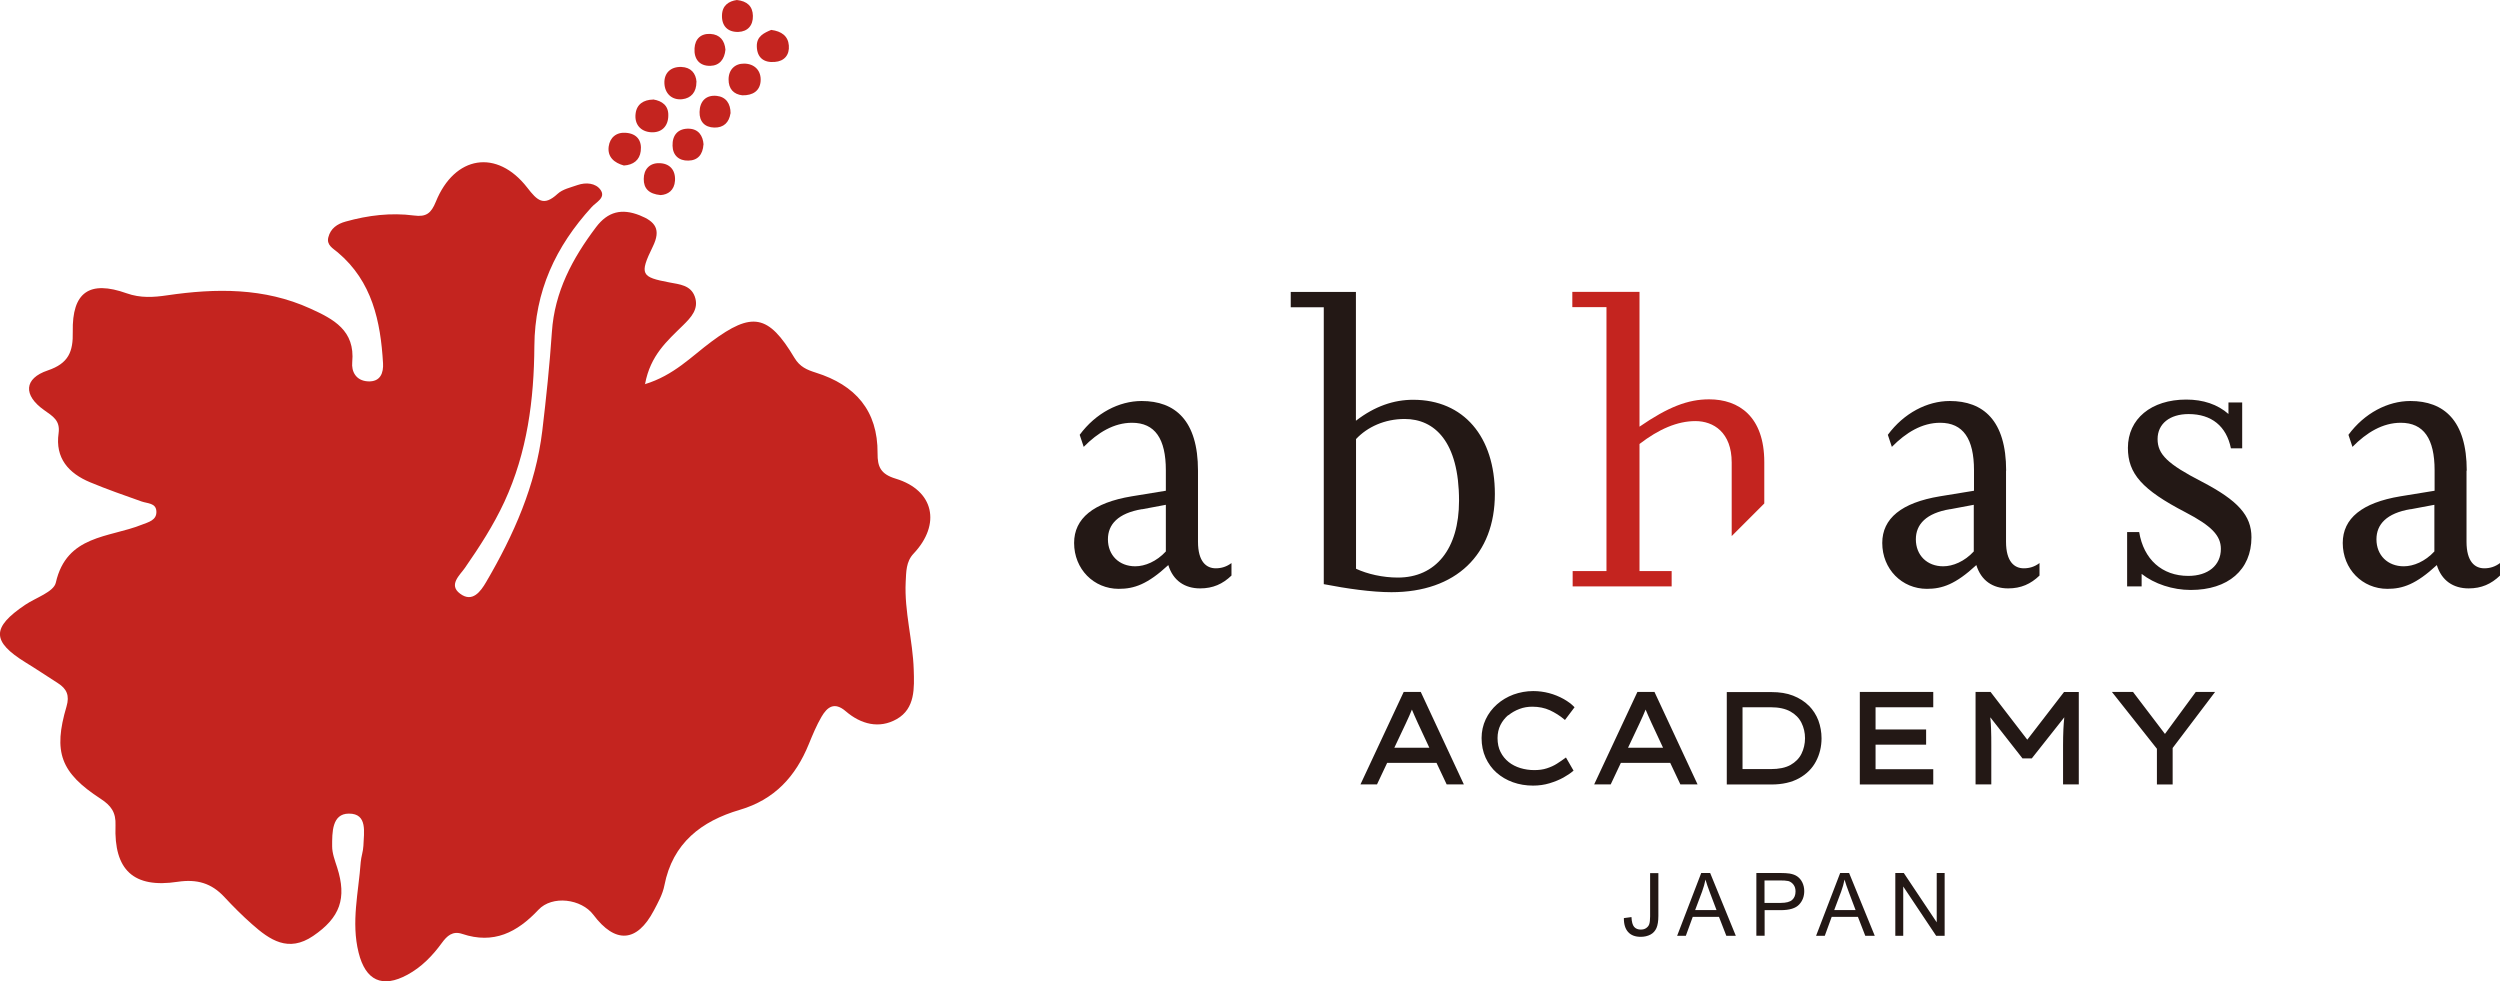 <?xml version="1.0" encoding="UTF-8"?><svg id="_レイヤー_2" xmlns="http://www.w3.org/2000/svg" viewBox="0 0 224 87.93"><defs><style>.cls-1{fill:#231815;}.cls-2{fill:#c4241f;}</style></defs><g id="_レイヤー_1-2"><path class="cls-2" d="M57.76,34.43c2.62-.79,4.2-2.5,6-3.83,3.61-2.68,5.09-2.45,7.42,1.46.49.82,1.13,1.08,1.92,1.33,3.53,1.11,5.56,3.39,5.53,7.23-.01,1.18.26,1.86,1.63,2.27,3.43,1.04,4.08,4.08,1.6,6.71-.69.73-.66,1.64-.71,2.54-.13,2.66.64,5.23.72,7.86.05,1.62.15,3.48-1.52,4.43-1.58.9-3.22.46-4.57-.7-1.02-.88-1.66-.38-2.17.49-.45.77-.8,1.62-1.14,2.45-1.18,2.9-3.06,4.97-6.18,5.89-3.44,1.01-6.02,2.97-6.76,6.77-.15.79-.57,1.54-.95,2.26-1.51,2.86-3.45,2.99-5.41.38-1.07-1.43-3.69-1.78-4.93-.45-1.91,2.03-4.01,3.1-6.82,2.16-.86-.29-1.36.16-1.84.82-.83,1.14-1.81,2.15-3.06,2.83-2.27,1.24-3.77.53-4.39-1.98-.68-2.73,0-5.41.19-8.1.04-.49.22-.97.24-1.46.04-1.19.4-2.9-1.3-2.89-1.53,0-1.5,1.71-1.5,2.93,0,.63.25,1.28.45,1.9.88,2.76.26,4.49-2.15,6.13-2.22,1.51-3.88.37-5.49-1.06-.86-.76-1.68-1.58-2.46-2.42-1.16-1.25-2.45-1.63-4.2-1.37-3.95.6-5.71-1.06-5.56-5.05.05-1.17-.4-1.78-1.32-2.38-3.61-2.35-4.28-4.18-3.07-8.28.29-.98.02-1.58-.76-2.08-.97-.62-1.92-1.26-2.9-1.86-3.06-1.89-3.07-3.13-.04-5.17.95-.64,2.55-1.15,2.74-1.98.97-4.29,4.77-4.02,7.69-5.19.61-.24,1.38-.4,1.32-1.23-.05-.73-.8-.67-1.33-.86-1.55-.55-3.1-1.09-4.61-1.72-1.92-.8-3.14-2.16-2.82-4.39.16-1.15-.52-1.52-1.29-2.07-1.9-1.34-1.82-2.84.32-3.56,1.86-.63,2.28-1.67,2.24-3.47-.07-3.54,1.49-4.63,4.83-3.44,1.24.44,2.41.36,3.63.18,4.37-.64,8.7-.69,12.83,1.19,2.07.94,4.02,1.95,3.75,4.8-.08.83.32,1.65,1.39,1.72,1.16.07,1.42-.79,1.37-1.63-.22-3.75-.97-7.32-4.05-9.92-.44-.37-1.03-.66-.85-1.36.2-.79.79-1.2,1.56-1.41,2-.56,4.05-.81,6.11-.54,1.1.15,1.54-.2,1.96-1.23,1.68-4.15,5.48-4.76,8.19-1.27.9,1.16,1.46,1.72,2.72.56.45-.42,1.17-.57,1.79-.79.75-.26,1.62-.18,2.05.42.52.72-.4,1.12-.79,1.56-3.22,3.53-5.1,7.53-5.13,12.46-.03,4.77-.63,9.5-2.69,13.95-.98,2.11-2.22,4.02-3.53,5.91-.45.65-1.5,1.52-.44,2.31,1.11.84,1.85-.2,2.34-1.04,2.47-4.22,4.44-8.64,5.03-13.55.35-2.94.66-5.89.86-8.85.24-3.61,1.84-6.59,3.96-9.4,1.06-1.4,2.3-1.69,3.9-1.06,1.41.56,1.94,1.26,1.18,2.81-1.22,2.5-1.04,2.73,1.51,3.21.89.17,1.88.24,2.25,1.25.41,1.12-.35,1.9-1.05,2.59-1.41,1.39-2.92,2.67-3.4,5.25l-.04.03ZM58.52,8.91c.81.13,1.38.55,1.36,1.43,0,.97-.6,1.57-1.55,1.51-.93-.06-1.5-.71-1.38-1.67.1-.84.71-1.24,1.57-1.26h0ZM55.9,14.83c-.87-.24-1.49-.77-1.36-1.71.11-.79.68-1.29,1.54-1.22.99.07,1.45.7,1.33,1.64-.1.81-.67,1.24-1.51,1.29ZM66.51,8.54c-.77-.09-1.24-.57-1.23-1.44.01-.88.59-1.41,1.39-1.4.93,0,1.56.63,1.48,1.59-.07.83-.67,1.27-1.64,1.25ZM62.4,7.35c0,.91-.48,1.45-1.27,1.54-.95.1-1.56-.53-1.6-1.42-.04-.93.57-1.51,1.53-1.47.83.03,1.3.55,1.35,1.36h0ZM69.1,2.68c.93.12,1.51.55,1.58,1.39.07.85-.4,1.42-1.27,1.48-.97.08-1.58-.38-1.6-1.4-.02-.91.67-1.21,1.29-1.47ZM59.19,17.48c-1.06-.1-1.52-.6-1.51-1.45,0-.85.52-1.42,1.36-1.41.94,0,1.5.59,1.44,1.57-.06.87-.63,1.25-1.29,1.29ZM66.02,0c.93.1,1.42.56,1.44,1.42.02.86-.47,1.41-1.3,1.44-.96.03-1.51-.54-1.47-1.51C64.72.48,65.3.1,66.03,0h0ZM65,4.45c-.08.86-.53,1.43-1.36,1.45-.97.02-1.47-.61-1.41-1.57.05-.85.57-1.34,1.43-1.29.85.05,1.27.6,1.34,1.41ZM65.45,10.16c-.12.8-.6,1.29-1.45,1.27-.87-.02-1.34-.55-1.32-1.4.02-.96.58-1.54,1.54-1.44.82.09,1.24.68,1.24,1.57h-.01ZM63.03,12.95c-.06.9-.51,1.43-1.36,1.44-.84.02-1.39-.47-1.41-1.33-.03-.96.5-1.56,1.47-1.53.86.03,1.25.63,1.31,1.42h-.01Z"/><path class="cls-1" d="M107.34,42.16v6.38c0,1.8.76,2.38,1.59,2.38.5,0,.97-.14,1.41-.47v1.12c-.79.76-1.66,1.15-2.81,1.15-1.37,0-2.42-.69-2.85-2.09-1.87,1.73-3.06,2.13-4.44,2.13-2.24,0-4-1.77-4-4.11,0-2.2,1.73-3.61,5.16-4.18l3.06-.5v-1.84c0-2.81-.97-4.25-3.03-4.25-1.62,0-3.06.87-4.33,2.16l-.36-1.08c1.44-1.95,3.53-3.03,5.55-3.03,2.99,0,5.05,1.73,5.05,6.24h0ZM102.33,45.62c-2.16.36-3.06,1.37-3.06,2.7,0,1.44,1.01,2.42,2.45,2.42.87,0,1.91-.43,2.74-1.33v-4.18l-2.13.4h0ZM121.5,37.69c1.69-1.3,3.39-1.87,5.12-1.87,4.54,0,7.32,3.32,7.32,8.44,0,5.44-3.5,8.8-9.27,8.8-1.77,0-4-.32-6.06-.72v-24.81h-2.96v-1.37h5.84v11.54h0ZM121.5,39.35v11.61c1.01.47,2.38.79,3.75.79,3.39,0,5.48-2.56,5.48-6.89,0-5.3-2.2-7.32-4.87-7.32-1.8,0-3.35.72-4.36,1.8h0Z"/><path class="cls-2" d="M158.08,41.4c0-4.07-2.27-5.62-4.94-5.62-1.91,0-3.68.69-6.24,2.45v-12.08h-6.02v1.37h3.06v23.65h-3.03v1.37h8.87v-1.37h-2.88v-11.39c1.73-1.33,3.39-2.05,5.01-2.05s3.25,1.01,3.25,3.71v6.59l2.92-2.92v-3.71h0Z"/><path class="cls-1" d="M179.74,42.16v6.38c0,1.8.76,2.38,1.59,2.38.51,0,.97-.14,1.41-.47v1.12c-.79.76-1.66,1.15-2.81,1.15-1.37,0-2.42-.69-2.85-2.09-1.87,1.73-3.06,2.13-4.43,2.13-2.24,0-4-1.77-4-4.11,0-2.2,1.73-3.61,5.16-4.18l3.06-.5v-1.84c0-2.81-.97-4.25-3.03-4.25-1.62,0-3.06.87-4.33,2.16l-.36-1.08c1.44-1.95,3.53-3.03,5.55-3.03,2.99,0,5.05,1.73,5.05,6.24h-.01ZM174.73,45.62c-2.16.36-3.07,1.37-3.07,2.7,0,1.44,1.01,2.42,2.45,2.42.87,0,1.91-.43,2.74-1.33v-4.18l-2.13.4h.01ZM199.67,37.11v-1.05h1.23v4.11h-1.01c-.4-1.98-1.73-3.07-3.79-3.07-1.69,0-2.78.87-2.78,2.24s.9,2.24,3.97,3.82c3.24,1.69,4.44,3.03,4.44,4.98,0,2.92-2.09,4.72-5.44,4.72-1.62,0-3.25-.54-4.4-1.44v1.12h-1.3v-4.87h1.08c.4,2.45,2.05,3.93,4.4,3.93,1.77,0,2.92-.94,2.92-2.42,0-1.19-.83-2.06-3.17-3.28-3.89-2.02-5.16-3.46-5.16-5.77,0-2.6,2.09-4.33,5.23-4.33,1.51,0,2.81.43,3.79,1.3h0ZM221,42.16v6.38c0,1.8.76,2.38,1.59,2.38.51,0,.97-.14,1.41-.47v1.12c-.79.76-1.66,1.15-2.81,1.15-1.37,0-2.42-.69-2.85-2.09-1.87,1.73-3.06,2.13-4.43,2.13-2.24,0-4-1.77-4-4.11,0-2.2,1.73-3.61,5.16-4.18l3.07-.5v-1.84c0-2.81-.97-4.25-3.03-4.25-1.62,0-3.06.87-4.33,2.16l-.36-1.08c1.44-1.95,3.53-3.03,5.55-3.03,2.99,0,5.05,1.73,5.05,6.24h-.02ZM215.99,45.62c-2.16.36-3.06,1.37-3.06,2.7,0,1.44,1.01,2.42,2.45,2.42.87,0,1.91-.43,2.74-1.33v-4.18l-2.13.4h0ZM127.3,62h-1.53l-3.82,8.17-.05.11h1.48l.91-1.93h4.42l.91,1.93h1.54l-3.84-8.24-.02-.05h0ZM126.5,63.56c.08.19.15.37.23.54.1.23.21.45.31.69l1.03,2.21h-3.14l1.02-2.16c.11-.23.21-.47.32-.7.08-.18.16-.37.24-.57h-.01ZM135.15,64.09c.29-.24.63-.43,1-.57s.75-.2,1.15-.2c.58,0,1.11.11,1.57.32.47.22.9.49,1.29.82l.06.05.86-1.14-.05-.05c-.23-.24-.53-.46-.91-.68-.84-.47-1.78-.72-2.74-.72-.62,0-1.21.11-1.77.31-.56.21-1.05.5-1.48.88s-.77.83-1.01,1.34c-.24.51-.37,1.08-.37,1.68,0,.64.12,1.23.36,1.76.24.52.57.98.98,1.34.42.37.91.66,1.47.86s1.16.3,1.8.3c.52,0,1.02-.07,1.48-.21.46-.14.88-.31,1.24-.51s.65-.4.86-.58l.05-.04-.68-1.18-.07.05c-.22.16-.46.33-.73.5-.26.17-.57.31-.91.42-.33.11-.71.16-1.13.16s-.84-.06-1.24-.18c-.39-.12-.75-.3-1.05-.54s-.55-.54-.73-.9c-.18-.35-.27-.77-.27-1.25,0-.43.09-.83.26-1.17s.41-.64.7-.89v.02ZM148.24,62h-1.53l-3.82,8.17-.05.11h1.48l.91-1.93h4.42l.91,1.93h1.54l-3.84-8.24-.02-.05h0ZM147.44,63.56c.08.19.15.37.23.54.1.23.21.45.31.69l1.03,2.21h-3.14l1.02-2.16c.11-.23.21-.47.32-.7.08-.18.16-.37.24-.57h-.01ZM162.07,63.23c-.38-.38-.85-.68-1.41-.9s-1.21-.32-1.94-.32h-4v8.28h4c.98,0,1.81-.19,2.48-.56.67-.37,1.18-.88,1.51-1.51.33-.62.5-1.32.5-2.07,0-.56-.1-1.09-.28-1.59-.19-.5-.48-.95-.85-1.33h0ZM156.13,63.37h2.53c.72,0,1.31.13,1.76.38s.78.59.99,1.01c.21.42.32.89.32,1.38s-.11.98-.32,1.4-.54.75-.98,1c-.45.25-1.04.37-1.77.37h-2.53v-5.55h0ZM166.64,70.29h6.58v-1.37h-5.17v-2.2h4.53v-1.36h-4.53v-1.99h5.17v-1.37h-6.58v8.29ZM181.64,66.27l-3.26-4.24-.02-.03h-1.35v8.28h1.41v-3.5c0-.5,0-.98-.02-1.43,0-.36-.04-.72-.07-1.08l2.86,3.65.02.03h.84l2.91-3.68c-.04.36-.06.72-.08,1.08-.02.45-.03.93-.03,1.43v3.5h1.41v-8.28h-1.32l-3.29,4.27h0ZM196.74,62l-2.76,3.76-2.83-3.72-.02-.04h-1.9l4.03,5.09v3.2h1.41v-3.27l3.8-5.02h-1.73ZM145.51,82.26l.67-.09c.02.43.1.72.24.88s.34.24.59.24c.19,0,.35-.04.48-.13s.23-.2.28-.35.08-.38.08-.7v-3.88h.74v3.83c0,.47-.06.84-.17,1.09s-.29.46-.54.59-.54.2-.87.2c-.49,0-.87-.14-1.13-.43s-.39-.71-.38-1.27v.02ZM150.27,83.85l2.16-5.63h.8l2.3,5.63h-.85l-.66-1.7h-2.35l-.62,1.7h-.79,0ZM151.89,81.54h1.91l-.59-1.56c-.18-.47-.31-.86-.4-1.17-.07.36-.17.72-.3,1.07l-.62,1.65h0ZM157.37,83.85v-5.63h2.12c.37,0,.66.02.86.05.28.05.51.13.69.26s.34.31.45.54.17.49.17.77c0,.48-.15.88-.46,1.21s-.85.5-1.65.5h-1.44v2.29h-.74,0ZM158.11,80.9h1.45c.48,0,.82-.09,1.02-.27s.3-.43.3-.76c0-.24-.06-.44-.18-.6s-.28-.28-.47-.33c-.23-.04-.46-.06-.69-.05h-1.44v2.01h0ZM162.72,83.85l2.16-5.63h.8l2.3,5.63h-.85l-.66-1.7h-2.35l-.62,1.7h-.79,0ZM164.35,81.54h1.91l-.59-1.56c-.18-.47-.31-.86-.4-1.17-.07.36-.17.72-.3,1.07l-.62,1.65h0ZM169.82,83.85v-5.63h.76l2.95,4.42v-4.42h.71v5.63h-.76l-2.95-4.42v4.42h-.71Z"/></g></svg>